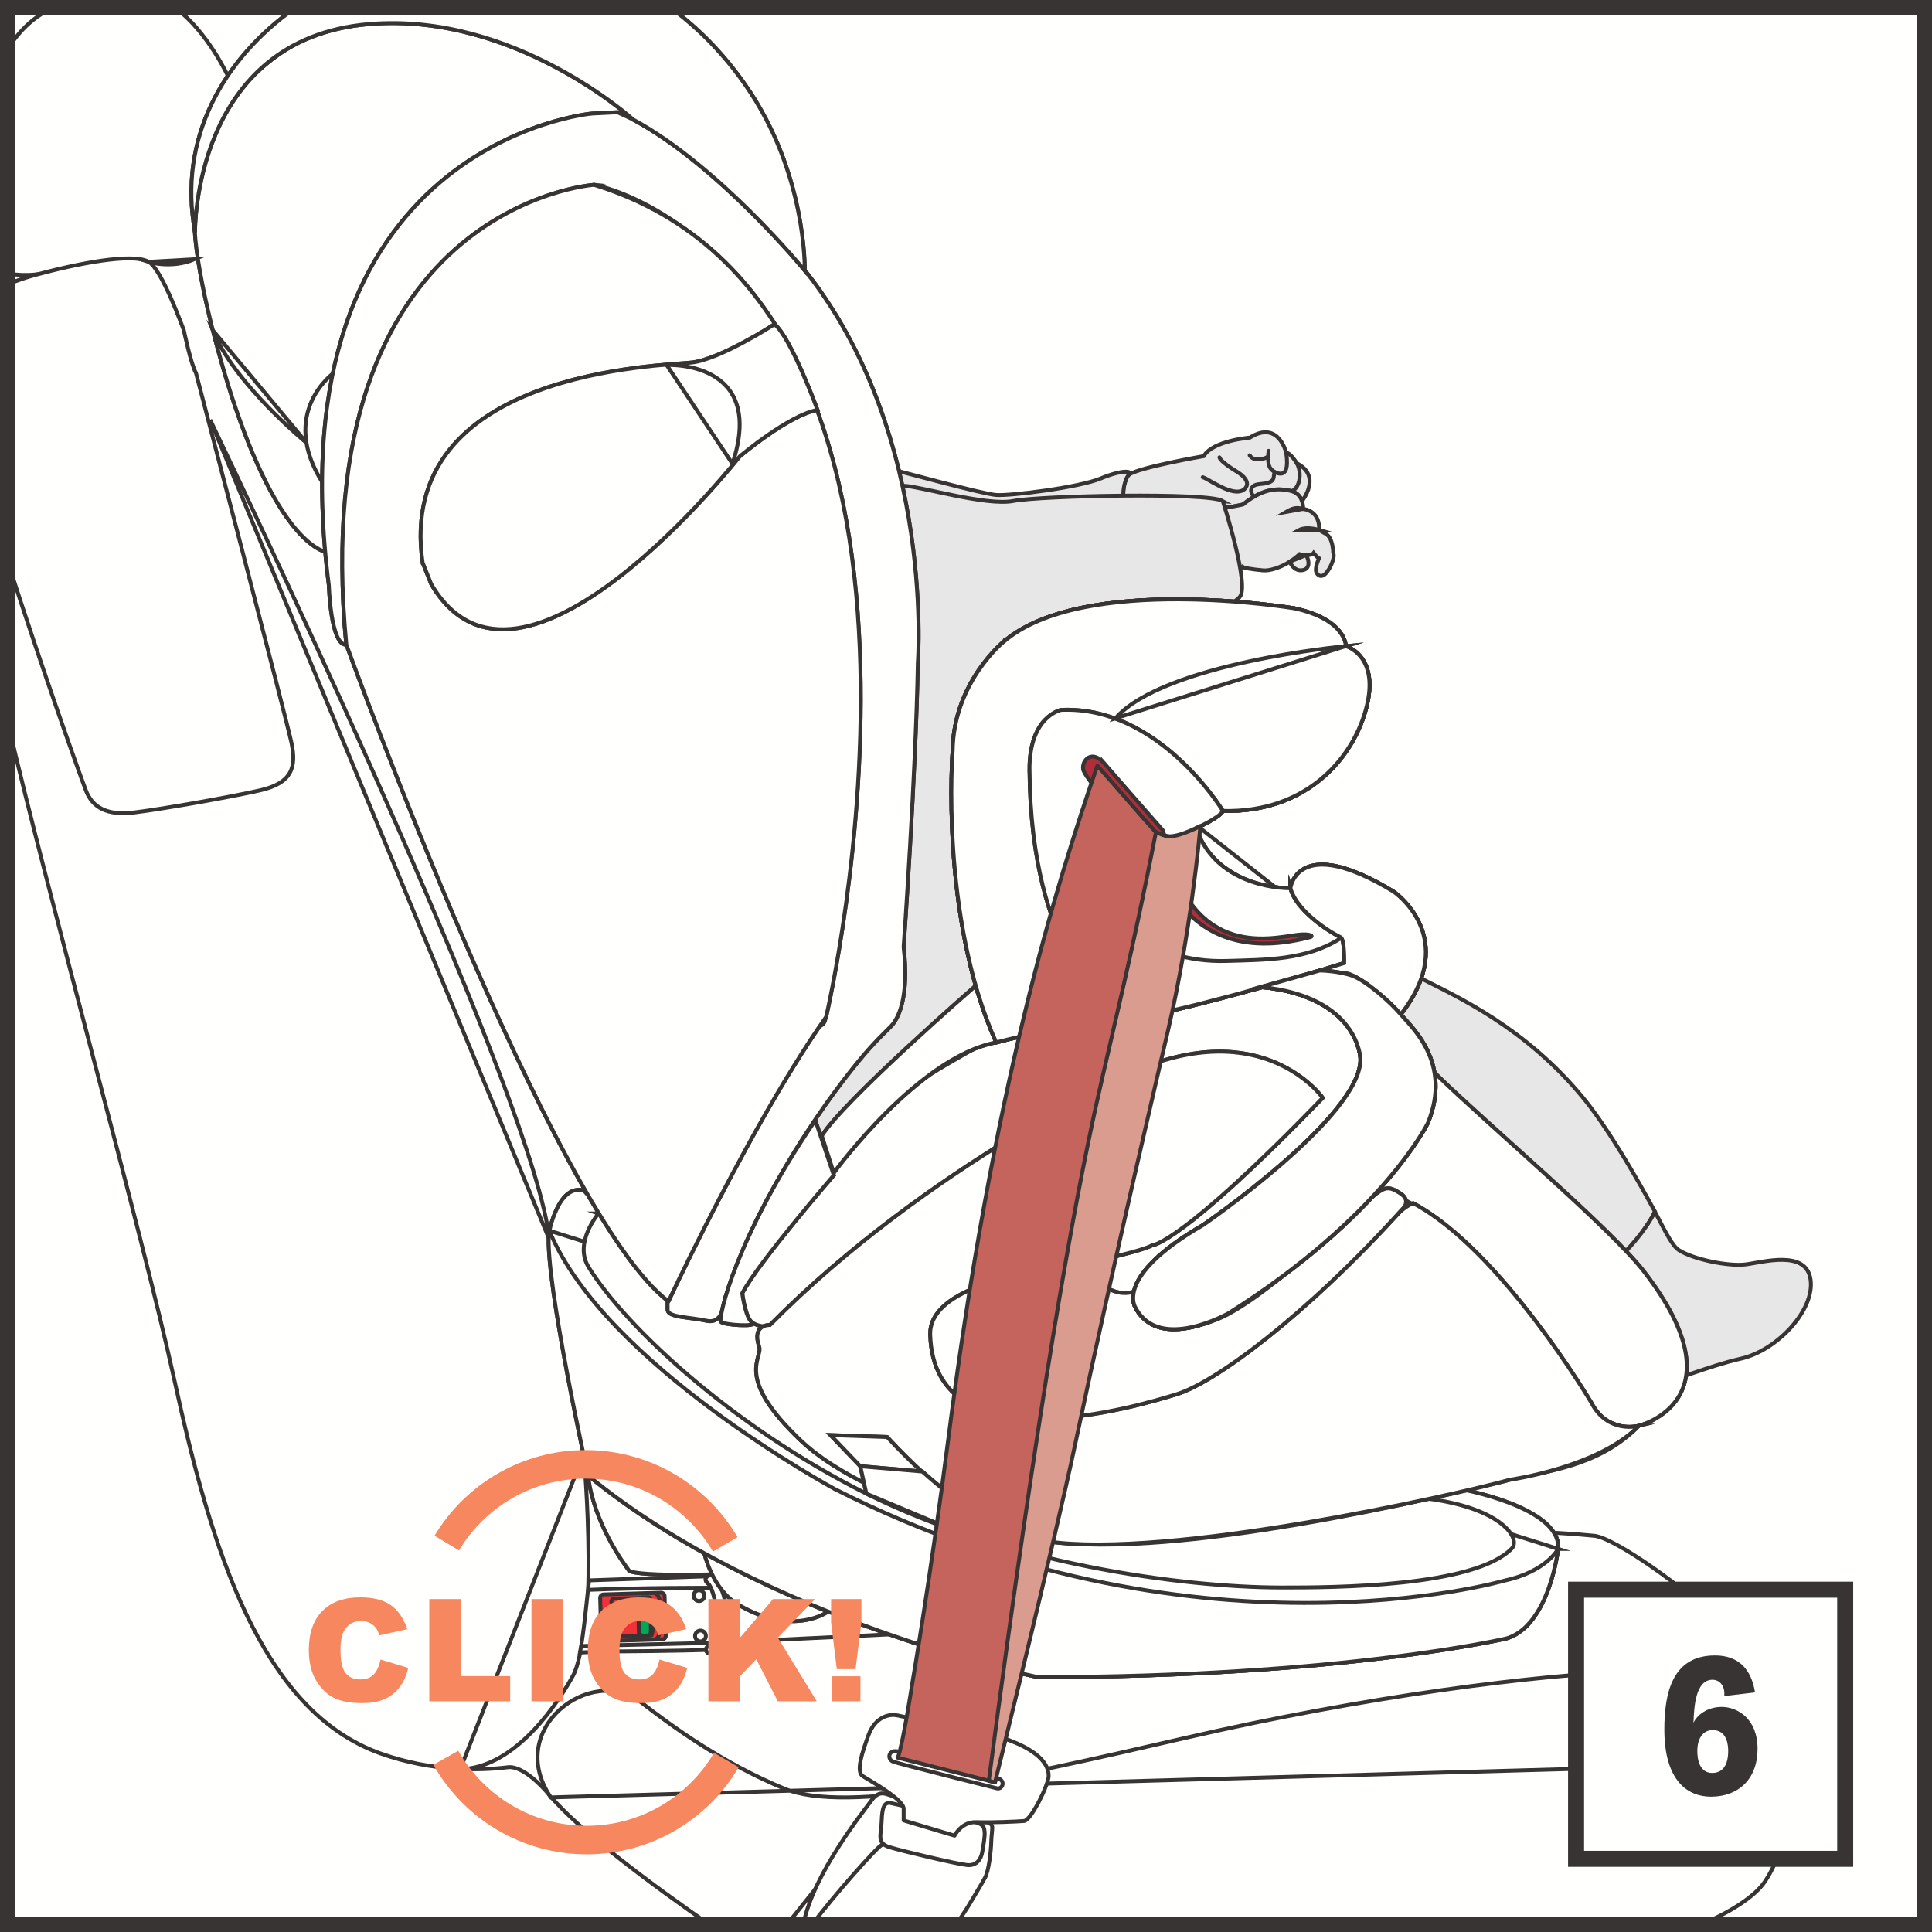 <?xml version="1.0" encoding="UTF-8"?>
<!DOCTYPE svg PUBLIC "-//W3C//DTD SVG 1.1//EN" "http://www.w3.org/Graphics/SVG/1.1/DTD/svg11.dtd">
<!-- Creator: CorelDRAW 2017 -->
<svg xmlns="http://www.w3.org/2000/svg" xml:space="preserve" width="28.798mm" height="28.798mm" version="1.1" style="shape-rendering:geometricPrecision; text-rendering:geometricPrecision; image-rendering:optimizeQuality; fill-rule:evenodd; clip-rule:evenodd"
viewBox="0 0 714.18 714.18"
 xmlns:xlink="http://www.w3.org/1999/xlink">
 <rect x="0" y="0" width="714.18" height="714.18" fill="#333333" stroke="none"/>
 <defs>
  <style type="text/css">
   <![CDATA[
    .str7 {stroke:#383434;stroke-width:5.92;stroke-miterlimit:4}
    .str8 {stroke:#F7875E;stroke-width:10.55;stroke-miterlimit:4}
    .str6 {stroke:#383434;stroke-width:5.69;stroke-miterlimit:4}
    .str2 {stroke:#383434;stroke-width:1.44;stroke-miterlimit:10}
    .str5 {stroke:#383434;stroke-width:0.72;stroke-linecap:round;stroke-miterlimit:10}
    .str0 {stroke:#383434;stroke-width:1.44;stroke-linecap:round;stroke-miterlimit:10}
    .str1 {stroke:#383434;stroke-width:1.44;stroke-linecap:round;stroke-linejoin:round;stroke-miterlimit:10}
    .str3 {stroke:#383434;stroke-width:1.44;stroke-linecap:round;stroke-linejoin:round;stroke-miterlimit:4}
    .str4 {stroke:#383434;stroke-width:0.72;stroke-linecap:round;stroke-miterlimit:10;stroke-dasharray:3.457 3.457}
    .fil1 {fill:none;fill-rule:nonzero}
    .fil0 {fill:#FFFFFE;fill-rule:nonzero}
    .fil4 {fill:#E8E7E8;fill-rule:nonzero}
    .fil8 {fill:#383434;fill-rule:nonzero}
    .fil9 {fill:#F7875E;fill-rule:nonzero}
    .fil2 {fill:#F03137;fill-rule:nonzero}
    .fil7 {fill:#DB9C90;fill-rule:nonzero}
    .fil6 {fill:#C5645C;fill-rule:nonzero}
    .fil5 {fill:#B22D3B;fill-rule:nonzero}
    .fil3 {fill:#00A858;fill-rule:nonzero}
   ]]>
  </style>
 </defs>
 <g id="Слой_x0020_1">
  <polygon class="fil0" points="2.84,711.33 711.33,711.33 711.33,2.84 2.84,2.84 "/>
  <path class="fil0" d="M262.04 711.32c-19.28,-13.39 -47.99,-34.39 -59.24,-48.11 -1.91,-2.34 -9.47,-10.61 -15.04,-9.93 -10.12,1.24 -27.79,1.77 -47.06,-5.08 -44.34,-15.77 -62.54,-75.28 -76.24,-138.04 -11.88,-54.44 -47.32,-181.35 -61.62,-243.38l0 -161.56c3.4,-1.41 6.97,-2.64 10.52,-3.6 3.6,-0.97 -3.02,0.97 -10.52,-0.59l0 -82.88c4.82,-7.74 10.52,-12.41 16.78,-15.32l45.11 0c12.09,8.9 19.61,25.44 19.61,25.44 -10.9,16.34 -16.01,35.92 -12.02,57.36 1.17,17.68 8.92,46.79 14.8,64.26 15.56,46.22 29.79,53.1 33.58,54.12 0.35,3.82 0.69,8.43 1.21,12.43 0,0 0.67,22.34 6.47,21.84 0,0 47.49,130.71 88.36,201.82l-0.45 0.08c-9.54,-3.1 -13.03,15.62 -13.03,15.62 -1.5,17.64 14.49,89.59 14.49,89.59 2.08,17.64 13.27,32.64 15.1,35.11 1.21,1.63 221.64,-4.4 233.54,-4.85l-169.64 135.65 -34.68 0z"/>
  <path class="fil1 str0" d="M262.04 711.32c-19.28,-13.39 -47.99,-34.39 -59.24,-48.11 -1.91,-2.34 -9.47,-10.61 -15.04,-9.93 -10.12,1.24 -27.79,1.77 -47.06,-5.08 -44.34,-15.77 -62.54,-75.28 -76.24,-138.04 -11.88,-54.44 -47.32,-181.35 -61.62,-243.38m0 -161.56c3.4,-1.41 6.97,-2.64 10.52,-3.6 3.6,-0.97 -3.02,0.97 -10.52,-0.59m0 -82.88c4.82,-7.74 10.52,-12.41 16.78,-15.32m45.11 0c12.09,8.9 19.61,25.44 19.61,25.44 -10.9,16.34 -16.01,35.92 -12.02,57.36 1.17,17.68 8.92,46.79 14.8,64.26 15.56,46.22 29.79,53.1 33.58,54.12 0.35,3.82 0.69,8.43 1.21,12.43 0,0 0.67,22.34 6.47,21.84 0,0 47.49,130.71 88.36,201.82l-0.45 0.08c-9.54,-3.1 -13.03,15.62 -13.03,15.62 -1.5,17.64 14.49,89.59 14.49,89.59 2.08,17.64 13.27,32.64 15.1,35.11 1.21,1.63 221.64,-4.4 233.54,-4.85l-169.64 135.65"/>
  <path class="fil0" d="M31.74 292.17c-3.17,-8.32 -16.61,-46.31 -28.89,-84.56l0 -102.52c3.3,-1.35 6.76,-2.53 10.19,-3.46 15.68,-4.24 35.92,-8.23 41.93,-4.84 4.83,2.72 12.47,24.04 12.97,25.25 0,0 2.66,12.71 4.5,15.84 0,0 33.51,128.07 35.32,136.8 1.81,8.73 0.4,14.78 -11.72,17.5 -12.11,2.72 -36.54,6.96 -46.5,8.17 -9.95,1.21 -15.38,-1.82 -17.8,-8.17z"/>
  <path class="fil1 str0" d="M31.74 292.17c-3.17,-8.32 -16.61,-46.31 -28.89,-84.56m0 -102.52c3.3,-1.35 6.76,-2.53 10.19,-3.46 15.68,-4.24 35.92,-8.23 41.93,-4.84 4.83,2.72 12.47,24.04 12.97,25.25 0,0 2.66,12.71 4.5,15.84 0,0 33.51,128.07 35.32,136.8 1.81,8.73 0.4,14.78 -11.72,17.5 -12.11,2.72 -36.54,6.96 -46.5,8.17 -9.95,1.21 -15.38,-1.82 -17.8,-8.17"/>
  <path class="fil0" d="M366.99 616.25l0.08 -0.31c10.35,2.74 16.58,4.02 16.58,4.02 112.4,0.01 173.4,-14.34 173.4,-14.34 15.72,-4.87 18.93,-33.06 18.93,-33.06 0.17,-2.16 -0.41,-4.15 -1.55,-5.98 0,0 7.4,0.4 14.94,1.14 7.54,0.75 34.66,19.91 45.62,31.55 23.24,24.68 35.29,68.62 17.61,96 -3.75,5.81 -13.19,11.67 -23.53,16.05l-338.07 0 76 -95.07z"/>
  <path class="fil1 str0" d="M366.99 616.25l0.08 -0.31c10.35,2.74 16.58,4.02 16.58,4.02 112.4,0.01 173.4,-14.34 173.4,-14.34 15.72,-4.87 18.93,-33.06 18.93,-33.06 0.17,-2.16 -0.41,-4.15 -1.55,-5.98 0,0 7.4,0.4 14.94,1.14 7.54,0.75 34.66,19.91 45.62,31.55 23.24,24.68 35.29,68.62 17.61,96 -3.75,5.81 -13.19,11.67 -23.53,16.05m-338.07 0l76 -95.07"/>
  <path class="fil0 str0" d="M77.68 155.18c22.57,47.15 120.37,253.35 125.39,303.02l-125.39 -303.02z"/>
  <path class="fil0 str0" d="M215.76 537.45c1.24,14.33 2.18,33.02 1.63,52 0,0 -1.79,23.05 -5.51,29.86 -4.85,8.89 -20.87,34.29 -41.74,34.68l45.61 -116.54z"/>
  <path class="fil0 str0" d="M660.39 651.71c-8.71,-16.95 -18.26,-35.04 -55.02,-33.92 -36.77,1.12 -100.52,9.28 -167.18,24.65 -66.66,15.37 -125.22,28.29 -148.35,18.71 -23.13,-9.58 -41.81,-23.29 -52.87,-31.89 -18.26,-14.19 -50.65,9.66 -33.34,35.17l456.77 -12.73z"/>
  <path class="fil0" d="M416.47 599.93l-153.1 7.39c0,0 5.85,-13.11 1.18,-22.36l90.04 -3.79c0,0 48.11,17.3 61.89,18.76z"/>
  <path class="fil1 str1" d="M416.47 599.93l-153.1 7.39c0,0 5.85,-13.11 1.18,-22.36l90.04 -3.79c0,0 48.11,17.3 61.89,18.76z"/>
  <path class="fil0" d="M223.38 610.5c28.11,-0.19 37.85,-0.6 37.85,-0.6 0,0 6.21,-5.9 4.86,-12.72 -1.34,-6.82 0.13,-10.75 -4.08,-14.51l-44.26 1.53c-0.97,8.38 -1.89,19.02 -3.35,26.66l8.98 -0.36z"/>
  <path class="fil1 str2" d="M223.38 610.5c28.11,-0.19 37.85,-0.6 37.85,-0.6 0,0 6.21,-5.9 4.86,-12.72 -1.34,-6.82 0.13,-10.75 -4.08,-14.51l-44.26 1.53c-0.97,8.38 -1.89,19.02 -3.35,26.66l8.98 -0.36z"/>
  <path class="fil1 str1" d="M262.77 586.94c0,0 -24.78,-0.09 -45.02,0.75"/>
  <line class="fil1 str1" x1="262.31" y1="607.32" x2="215.12" y2= "608.46" />
  <path class="fil0 str2" d="M264.01 582.85c9.62,12.9 0.31,27.51 0.31,27.51 0,0 -2.49,2.17 -3.39,-0.44 -0.42,-1.22 5.25,-4.08 4.2,-13.59 0,0 -1.2,-9.2 -3.48,-11.06 -2.28,-1.85 0.84,-3.96 2.36,-2.42z"/>
  <path class="fil1 str1" d="M256.42 589.9c0.03,1.1 0.95,1.97 2.05,1.94 1.1,-0.04 1.97,-0.96 1.93,-2.06 -0.03,-1.11 -0.95,-1.97 -2.05,-1.94 -1.1,0.04 -1.96,0.95 -1.93,2.06z"/>
  <path class="fil1 str1" d="M256.94 604.81c0.03,1.11 0.95,1.97 2.06,1.94 1.1,-0.03 1.96,-0.95 1.93,-2.06 -0.03,-1.11 -0.95,-1.97 -2.05,-1.94 -1.1,0.03 -1.97,0.95 -1.94,2.06z"/>
  <path class="fil2" d="M222.29 605.39c0.02,0.71 0.62,1.27 1.33,1.25l21.24 -0.64c0.72,-0.02 1.27,-0.62 1.25,-1.33l-0.44 -14.66c-0.02,-0.71 -0.62,-1.27 -1.33,-1.25l-21.24 0.64c-0.71,0.02 -1.27,0.62 -1.25,1.33l0.44 14.66z"/>
  <path class="fil1 str1" d="M222.29 605.39c0.02,0.71 0.62,1.27 1.33,1.25l21.24 -0.64c0.72,-0.02 1.27,-0.62 1.25,-1.33l-0.44 -14.66c-0.02,-0.71 -0.62,-1.27 -1.33,-1.25l-21.24 0.64c-0.71,0.02 -1.27,0.62 -1.25,1.33l0.44 14.66z"/>
  <path class="fil1 str1" d="M240.87 604.5l-13.4 0.36c-0.58,0.01 -1.06,-0.44 -1.08,-1.01l-0.35 -11.83c-0.02,-0.58 0.44,-1.06 1.01,-1.08l13.22 -0.37c0,0 2.63,6.84 0.6,13.93z"/>
  <path class="fil1 str1" d="M242.27 589.02c0,0 1.7,0.57 1.82,4.33 0.11,3.77 0.96,11.67 -1.92,12.68"/>
  <path class="fil0 str1" d="M264.01 582.85c9.62,12.9 0.31,27.51 0.31,27.51 0,0 -2.49,2.17 -3.39,-0.44 -0.42,-1.22 5.25,-4.08 4.2,-13.59 0,0 -1.2,-9.2 -3.48,-11.06 -2.28,-1.85 0.84,-3.96 2.36,-2.42z"/>
  <path class="fil3" d="M235.98 591.89c0,0 -0.02,-1.37 1.2,-1.39l2.23 -0.03c0,0 0.81,-0.21 1.03,0.96l0.17 11.59c0,0 0.02,1.37 -0.99,1.58l-2.03 0.03c0,0 -1.62,-0.37 -1.44,-1.35l-0.17 -11.39z"/>
  <path class="fil1 str3" d="M235.98 591.89c0,0 -0.02,-1.37 1.2,-1.39l2.23 -0.03c0,0 0.81,-0.21 1.03,0.96l0.17 11.59c0,0 0.02,1.37 -0.99,1.58l-2.03 0.03c0,0 -1.62,-0.37 -1.44,-1.35l-0.17 -11.39z"/>
  <path class="fil4" d="M417.41 175.4c-1.63,1.1 -2.95,6.85 -1.66,9.9l-0.29 0c15.64,-0.04 29.83,0.5 32.37,1.98l0.25 0.52c4.39,0.43 11.41,-1.31 11.41,-1.31 6.95,-5.62 12.23,-6.28 17.6,-5.04 2.53,0.59 3.68,2.25 4.2,3.78 0,0 7.48,-9.19 -1.88,-13.95 0,0 -2.39,-3.92 -3.96,-3.92 0,0 -2.83,-12.25 -13.43,-5.58 0,0 -13.65,1.08 -17.06,6.84 0,0 -23.46,4.04 -27.54,6.79z"/>
  <path class="fil1 str0" d="M417.41 175.4c-1.63,1.1 -2.95,6.85 -1.66,9.9l-0.29 0c15.64,-0.04 29.83,0.5 32.37,1.98l0.25 0.52c4.39,0.43 11.41,-1.31 11.41,-1.31 6.95,-5.62 12.23,-6.28 17.6,-5.04 2.53,0.59 3.68,2.25 4.2,3.78 0,0 7.48,-9.19 -1.88,-13.95 0,0 -2.39,-3.92 -3.96,-3.92 0,0 -2.83,-12.25 -13.43,-5.58 0,0 -13.65,1.08 -17.06,6.84 0,0 -23.46,4.04 -27.54,6.79z"/>
  <path class="fil4" d="M415.74 185.29c-1.29,-3.04 0.19,-8.6 1.66,-9.9 1.48,-1.3 -2.58,-1.85 -10.52,1.48 -7.94,3.33 -33.42,6.48 -38.59,6.11 -5.17,-0.37 -34.62,-8.55 -40.76,-10.01 -6.14,-1.47 -7.25,12.32 -7.25,12.32 0,0 97.31,11.4 99.71,8.62 2.4,-2.78 -4.25,-8.62 -4.25,-8.62z"/>
  <path class="fil1 str0" d="M415.74 185.29c-1.29,-3.04 0.19,-8.6 1.66,-9.9 1.48,-1.3 -2.58,-1.85 -10.52,1.48 -7.94,3.33 -33.42,6.48 -38.59,6.11 -5.17,-0.37 -34.62,-8.55 -40.76,-10.01 -6.14,-1.47 -7.25,12.32 -7.25,12.32 0,0 97.31,11.4 99.71,8.62 2.4,-2.78 -4.25,-8.62 -4.25,-8.62z"/>
  <path class="fil4 str0" d="M448.07 187.79c4.39,0.43 11.41,-1.31 11.41,-1.31 6.95,-5.62 12.23,-6.29 17.6,-5.04 5.05,1.17 4.62,6.68 4.62,6.68 6.81,1.03 5.88,7.76 5.88,7.76l2.61 1.51c2.61,1.51 2.64,6.89 2.64,6.89 0.82,2.06 -1.31,6.06 -2.58,7.51 -1.83,2.08 -3.26,0.83 -3.69,-0.34 -0.6,-1.59 1.01,-5.07 1.01,-5.07 -0.81,-0.44 -1.98,-1.96 -1.98,-1.96 -0.5,0.68 -1.66,0.81 -2.76,0.76 1.31,2.32 1.27,4.94 -0.97,5.51 -2.88,0.73 -4.39,-1.67 -4.79,-2.43l-0.21 -0.68c-3.37,2.17 -7.43,3.5 -9.96,3.26 -4.32,-0.4 -7.25,-0.91 -7.58,-1.33l-1.74 1.7 -9.49 -23.43z"/>
  <path class="fil4" d="M452.01 185.18c-5.58,-3.26 -67.49,-1.95 -77.39,0 -9.9,1.95 -34.13,-5.32 -40.25,-5.58 -6.12,-0.26 -14.63,24.6 -14.63,24.6 -6.87,5.81 -34.09,223.32 -20.04,226.95 14.06,3.63 113.25,-17.32 144.82,-15.08 45.52,3.22 76.94,18.83 101.29,32.5 15.67,8.8 28.41,20.65 37.22,29.34 3.3,-1.8 21.76,-15.92 28.73,-30 0,0 -14.53,-27.53 -26.57,-42.14 -21.5,-26.09 -46.77,-37.44 -59.84,-44.07 0,0 -119.24,-15.12 -138.35,-28.56 -19.12,-13.45 -18.89,-90.59 -16.01,-95.9 0,0 1.93,3.64 43.82,-4.02 31.88,-5.84 39.44,-8.43 43.42,-12.49 3.97,-4.06 -6.23,-35.55 -6.23,-35.55z"/>
  <path class="fil1 str0" d="M452.01 185.18c-5.58,-3.26 -67.49,-1.95 -77.39,0 -9.9,1.95 -34.13,-5.32 -40.25,-5.58 -6.12,-0.26 -14.63,24.6 -14.63,24.6 -6.87,5.81 -34.09,223.32 -20.04,226.95 14.06,3.63 113.25,-17.32 144.82,-15.08 45.52,3.22 76.94,18.83 101.29,32.5 15.67,8.8 28.41,20.65 37.22,29.34 3.3,-1.8 21.76,-15.92 28.73,-30 0,0 -14.53,-27.53 -26.57,-42.14 -21.5,-26.09 -46.77,-37.44 -59.84,-44.07 0,0 -119.24,-15.12 -138.35,-28.56 -19.12,-13.45 -18.89,-90.59 -16.01,-95.9 0,0 1.93,3.64 43.82,-4.02 31.88,-5.84 39.44,-8.43 43.42,-12.49 3.97,-4.06 -6.23,-35.55 -6.23,-35.55z"/>
  <path class="fil4" d="M583.03 477.91c4.88,4.82 8.55,8.66 10.84,10.48 6.41,5.09 15.46,21.38 20.74,21.76 5.28,0.38 15.84,-4.92 29.04,-7.94 13.2,-3.03 27.16,-17.78 25.65,-29.12 -1.51,-11.34 -17.73,-6.43 -24.14,-5.67 -6.41,0.75 -19.23,-1.89 -24.52,-5.29 -2.32,-1.5 -4.45,-5.69 -8.89,-14.21 -6.97,14.08 -25.43,28.2 -28.73,30z"/>
  <path class="fil1 str0" d="M583.03 477.91c4.88,4.82 8.55,8.66 10.84,10.48 6.41,5.09 15.46,21.38 20.74,21.76 5.28,0.38 15.84,-4.92 29.04,-7.94 13.2,-3.03 27.16,-17.78 25.65,-29.12 -1.51,-11.34 -17.73,-6.43 -24.14,-5.67 -6.41,0.75 -19.23,-1.89 -24.52,-5.29 -2.32,-1.5 -4.45,-5.69 -8.89,-14.21 -6.97,14.08 -25.43,28.2 -28.73,30z"/>
  <path class="fil0 str0" d="M487.57 195.89c-2.78,-0.79 -5.65,-0.95 -7.61,0.14l7.61 -0.14z"/>
  <path class="fil0 str0" d="M481.7 188.12c-2.69,-0.7 -3.93,-0.23 -6.26,1.12l6.26 -1.12z"/>
  <path class="fil4 str0" d="M476.84 207.59c1.37,-0.88 2.61,-1.84 3.57,-2.74 0,0 1.16,0.29 2.4,0.34l-5.97 2.4z"/>
  <path class="fil1 str0" d="M475.44 167.35c0.4,2.7 0.94,7.74 -2.11,7.74 -1.42,0 -3.35,-1.08 -4.01,-2.49 -0.77,-1.63 -0.56,-4.39 -0.37,-5.94"/>
  <path class="fil1 str0" d="M468.77 168.75c-0.96,0.85 -5.3,2.15 -6.82,-0.45"/>
  <path class="fil1 str0" d="M479.4 171.27c1.83,3.19 1.3,9.09 -1.94,10.28"/>
  <path class="fil1 str0" d="M471.22 174.47c-0.68,1.88 0.26,3.25 -2.81,4.08 -1.81,0.49 -4.1,0.2 -5.23,1.23 -1.24,1.13 -0.71,2.78 0.41,3.82"/>
  <path class="fil1 str0" d="M450.79 169.07c0.32,1.39 4.46,4.11 6.59,5.4 2.13,1.29 4.71,3.63 3.1,5.83 -1.61,2.2 -5.1,1.68 -9.36,-0.45 -4.26,-2.14 -4.97,-2.92 -6.52,-3.44"/>
  <path class="fil0 str2" d="M274.04 580.79c-0.21,1.52 -39.71,2.2 -41.55,-0.27 -1.84,-2.47 -13.02,-17.47 -15.11,-35.11 -2.08,-17.64 59.47,14.64 56.65,35.38z"/>
  <path class="fil0" d="M274.04 580.79c-0.21,1.52 -39.71,2.2 -41.55,-0.27 -1.84,-2.47 -13.02,-17.47 -15.11,-35.11 -2.08,-17.64 59.47,14.64 56.65,35.38z"/>
  <path class="fil1 str0" d="M274.04 580.79c-0.21,1.52 -39.71,2.2 -41.55,-0.27 -1.84,-2.47 -13.02,-17.47 -15.11,-35.11 -2.08,-17.64 59.47,14.64 56.65,35.38z"/>
  <path class="fil0 str2" d="M306.22 595.62c0,0 -12.72,9.74 -33.5,-2.57 -9.47,-5.61 -12.44,-19.14 -12.44,-19.14 0,0 40.34,20.72 45.94,21.71z"/>
  <path class="fil0 str0" d="M306.22 595.62c0,0 -12.72,9.74 -33.5,-2.57 -9.47,-5.61 -12.44,-19.14 -12.44,-19.14 0,0 40.34,20.72 45.94,21.71z"/>
  <path class="fil0 str2" d="M539.19 550.31c0,0 38,6.64 36.78,22.25 0,0 -3.21,28.19 -18.93,33.06 0,0 -61,14.35 -173.4,14.34 0,0 -100.86,-20.67 -166.26,-74.54 0,0 -15.98,-71.95 -14.49,-89.59 0,0 3.49,-18.72 13.04,-15.62 0,0 53.84,62.35 129.52,76.32 115.45,21.32 193.73,33.79 193.73,33.79z"/>
  <path class="fil0" d="M539.19 550.31c0,0 38,6.64 36.78,22.25 0,0 -3.21,28.19 -18.93,33.06 0,0 -61,14.35 -173.4,14.34 0,0 -100.86,-20.67 -166.26,-74.54 0,0 -15.98,-71.95 -14.49,-89.59 0,0 3.49,-18.72 13.04,-15.62 0,0 53.84,62.35 129.52,76.32 115.45,21.32 193.73,33.79 193.73,33.79z"/>
  <path class="fil1 str0" d="M539.19 550.31c0,0 38,6.64 36.78,22.25 0,0 -3.21,28.19 -18.93,33.06 0,0 -61,14.35 -173.4,14.34 0,0 -100.86,-20.67 -166.26,-74.54 0,0 -15.98,-71.95 -14.49,-89.59 0,0 3.49,-18.72 13.04,-15.62 0,0 53.84,62.35 129.52,76.32 115.45,21.32 193.73,33.79 193.73,33.79z"/>
  <path class="fil0 str0" d="M575.97 572.56c0,0 -4.27,8.44 -20.19,11.82 0,0 -114.73,33.06 -247.14,-33.91 0,0 -85.47,-46.16 -105.57,-95.55l372.91 117.64z"/>
  <path class="fil0 str0" d="M221.25 448.57c0,0 -9.27,10.75 -3.69,19.8 13.24,21.5 52.41,58.57 102.7,83.77 51.19,25.64 116.13,34.66 153.42,34.7 19.76,0.02 71.34,-0.23 85.14,-14.41 3.51,-3.6 -3.59,-14.77 -30.54,-18.37l-307.04 -105.49z"/>
  <path class="fil0" d="M121.34 204.2c0,0 -16.38,-0.29 -34.55,-54.3 -6.35,-18.86 -14.88,-51.32 -14.94,-68.27 -0.06,-16.96 3.42,-34.25 18.96,-50.77 15.53,-16.53 41.31,-32.7 95.63,-16.7 0,0 16.77,1.12 47.65,30.06 0,0 -9.41,-1.31 -24.88,2.27 -15.47,3.59 -58.04,31.2 -69.05,49.82 -11.02,18.63 -13.98,38.8 -16.93,58.97 -2.96,20.17 -1.88,48.92 -1.88,48.92z"/>
  <path class="fil1 str2" d="M121.34 204.2c0,0 -16.38,-0.29 -34.55,-54.3 -6.35,-18.86 -14.88,-51.32 -14.94,-68.27 -0.06,-16.96 3.42,-34.25 18.96,-50.77 15.53,-16.53 41.31,-32.7 95.63,-16.7 0,0 16.77,1.12 47.65,30.06 0,0 -9.41,-1.31 -24.88,2.27 -15.47,3.59 -58.04,31.2 -69.05,49.82 -11.02,18.63 -13.98,38.8 -16.93,58.97 -2.96,20.17 -1.88,48.92 -1.88,48.92"/>
  <path class="fil0" d="M121.34 204.2c0,0 -16.38,-0.29 -34.55,-54.3 -6.35,-18.86 -14.88,-51.32 -14.94,-68.27 -0.06,-16.96 3.42,-34.25 18.96,-50.77 15.53,-16.53 41.31,-32.7 95.63,-16.7 0,0 16.77,1.12 47.65,30.06 0,0 -9.41,-1.31 -24.88,2.27 -15.47,3.59 -58.04,31.2 -69.05,49.82 -11.02,18.63 -13.98,38.8 -16.93,58.97 -2.96,20.17 -1.88,48.92 -1.88,48.92z"/>
  <path class="fil1 str0" d="M121.34 204.2c0,0 -16.38,-0.29 -34.55,-54.3 -6.35,-18.86 -14.88,-51.32 -14.94,-68.27 -0.06,-16.96 3.42,-34.25 18.96,-50.77 15.53,-16.53 41.31,-32.7 95.63,-16.7 0,0 16.77,1.12 47.65,30.06 0,0 -9.41,-1.31 -24.88,2.27 -15.47,3.59 -58.04,31.2 -69.05,49.82 -11.02,18.63 -13.98,38.8 -16.93,58.97 -2.96,20.17 -1.88,48.92 -1.88,48.92"/>
  <path class="fil0 str0" d="M123.36 137.87c0,0 -20.7,14.68 -3.89,40.95l3.89 -40.95z"/>
  <path class="fil0 str0" d="M113.46 163.83c0,0 -26.91,-21.96 -34.85,-41.8l34.85 41.8z"/>
  <path class="fil0 str2" d="M219.61 68.31c-111.07,25.69 -91.57,169.98 -91.57,169.98 -5.8,0.5 -6.47,-21.84 -6.47,-21.84 -21.05,-164.01 97.29,-174.49 97.29,-174.49l9.32 -0.48c4.59,2.13 26.28,10.17 63.26,51.26 54.83,60.91 47.85,152.19 47.85,152.19 -0.71,41.18 -5.26,105.16 -5.26,105.16 2.17,18.73 -2.14,25.67 -3.38,27.65 -1.23,1.98 -3.45,3.35 -9.71,10.34 -6.26,6.99 -37.45,44.88 -52.86,91.68 0,0 -0.29,9.91 -6.79,8.49 -6.51,-1.43 -14.42,-1.2 -14.5,-4.07 -0.62,-25.34 11.51,-59.85 21.15,-108.28 1.76,-8.85 35.26,10.98 37.14,0.99 53.69,-284.42 -85.48,-308.58 -85.48,-308.58z"/>
  <path class="fil0" d="M219.61 68.31c-111.07,25.69 -91.57,169.98 -91.57,169.98 -5.8,0.5 -6.47,-21.84 -6.47,-21.84 -21.05,-164.01 97.29,-174.49 97.29,-174.49l9.32 -0.48c4.59,2.13 26.28,10.17 63.26,51.26 54.83,60.91 47.85,152.19 47.85,152.19 -0.71,41.18 -5.26,105.16 -5.26,105.16 2.17,18.73 -2.14,25.67 -3.38,27.65 -1.23,1.98 -3.45,3.35 -9.71,10.34 -6.26,6.99 -37.45,44.88 -52.86,91.68 0,0 -0.29,9.91 -6.79,8.49 -6.51,-1.43 -14.42,-1.2 -14.5,-4.07 -0.62,-25.34 11.51,-59.85 21.15,-108.28 1.76,-8.85 35.26,10.98 37.14,0.99 53.69,-284.42 -85.48,-308.58 -85.48,-308.58z"/>
  <path class="fil1 str0" d="M219.61 68.31c-111.07,25.69 -91.57,169.98 -91.57,169.98 -5.8,0.5 -6.47,-21.84 -6.47,-21.84 -21.05,-164.01 97.29,-174.49 97.29,-174.49l9.32 -0.48c4.59,2.13 26.28,10.17 63.26,51.26 54.83,60.91 47.85,152.19 47.85,152.19 -0.71,41.18 -5.26,105.16 -5.26,105.16 2.17,18.73 -2.14,25.67 -3.38,27.65 -1.23,1.98 -3.45,3.35 -9.71,10.34 -6.26,6.99 -37.45,44.88 -52.86,91.68 0,0 -0.29,9.91 -6.79,8.49 -6.51,-1.43 -14.42,-1.2 -14.5,-4.07 -0.62,-25.34 11.51,-59.85 21.15,-108.28 1.76,-8.85 35.26,10.98 37.14,0.99 53.69,-284.42 -85.48,-308.58 -85.48,-308.58z"/>
  <path class="fil0 str2" d="M504.5 375.01c0,0 20.18,79.72 -80.96,105.74 0,0 -17.28,2.75 -26.15,-11.26 -8.87,-14.02 -2.58,-4.39 -2.58,-4.39 0,0 64.63,-33.85 79.12,-48.11 14.48,-14.27 12.1,-11.97 12.1,-11.97 0,0 -26.69,-14.59 -40.64,-12.39 -13.95,2.2 -41.7,11.96 -64.84,26.93 -23.14,14.98 -94.03,70.43 -94.03,70.43 0,0 -7.07,1.78 -10.1,-2.82 -3.03,-4.6 -4.28,-9.24 2.37,-17.48 6.65,-8.23 40.53,-57.32 65.69,-72.92 22.57,-13.99 130.98,-77.5 160.01,-21.76z"/>
  <path class="fil0" d="M504.5 375.01c0,0 20.18,79.72 -80.96,105.74 0,0 -17.28,2.75 -26.15,-11.26 -8.87,-14.02 -2.58,-4.39 -2.58,-4.39 0,0 64.63,-33.85 79.12,-48.11 14.48,-14.27 12.1,-11.97 12.1,-11.97 0,0 -26.69,-14.59 -40.64,-12.39 -13.95,2.2 -41.7,11.96 -64.84,26.93 -23.14,14.98 -94.03,70.43 -94.03,70.43 0,0 -7.07,1.78 -10.1,-2.82 -3.03,-4.6 -4.28,-9.24 2.37,-17.48 6.65,-8.23 41.49,-58.28 65.69,-72.92 22.72,-13.75 130.98,-77.5 160.01,-21.76z"/>
  <path class="fil1 str0" d="M504.5 375.01c0,0 20.18,79.72 -80.96,105.74 0,0 -17.28,2.75 -26.15,-11.26 -8.87,-14.02 -2.58,-4.39 -2.58,-4.39 0,0 64.63,-33.85 79.12,-48.11 14.48,-14.27 12.1,-11.97 12.1,-11.97 0,0 -26.69,-14.59 -40.64,-12.39 -13.95,2.2 -41.7,11.96 -64.84,26.93 -23.14,14.98 -94.03,70.43 -94.03,70.43 0,0 -7.07,1.78 -10.1,-2.82 -3.03,-4.6 -4.28,-9.24 2.37,-17.48 6.65,-8.23 41.49,-58.28 65.69,-72.92 22.72,-13.75 130.98,-77.5 160.01,-21.76z"/>
  <path class="fil0 str2" d="M605.83 527.04c0,0 38.4,-9.52 2.09,-56.74 -12.62,-16.42 -57.69,-54.28 -77.4,-73.54 0,0 -16.05,36.41 -20.17,40.1 -4.12,3.69 -1.69,2.95 -1.69,2.95 0,0 8.72,1.52 18.73,8.59 10,7.06 56.35,69.04 63.19,74.41 6.84,5.37 12.16,4.99 15.26,4.23z"/>
  <path class="fil0" d="M605.83 527.04c0,0 38.4,-9.52 2.09,-56.74 -12.62,-16.42 -57.69,-54.28 -77.4,-73.54 0,0 -16.05,36.41 -20.17,40.1 -4.12,3.69 -1.69,2.95 -1.69,2.95 0,0 8.72,1.52 18.73,8.59 10,7.06 56.35,69.04 63.19,74.41 6.84,5.37 12.16,4.99 15.26,4.23z"/>
  <path class="fil1 str0" d="M605.83 527.04c0,0 38.4,-9.52 2.09,-56.74 -12.62,-16.42 -57.69,-54.28 -77.4,-73.54 0,0 -16.05,36.41 -20.17,40.1 -4.12,3.69 -1.69,2.95 -1.69,2.95 0,0 8.72,1.52 18.73,8.59 10,7.06 56.35,69.04 63.19,74.41 6.84,5.37 12.16,4.99 15.26,4.23z"/>
  <path class="fil0" d="M72.09 85.7c-6.37,-34.27 10.23,-63.93 37.16,-82.87l138.61 0c10.15,7.45 19.55,16.92 27.73,28.66 22.67,32.52 21.89,68.51 21.89,68.51 0,0 -31.54,-38.59 -63.4,-55.79 0,0 -43.86,-39.88 -97.7,-35.31 -65.13,5.52 -64.29,76.8 -64.29,76.8z"/>
  <path class="fil1 str2" d="M72.09 85.7c-6.37,-34.27 10.23,-63.93 37.16,-82.87m138.61 0c10.15,7.45 19.55,16.92 27.73,28.66 22.67,32.52 21.89,68.51 21.89,68.51 0,0 -31.54,-38.59 -63.4,-55.79 0,0 -43.86,-39.88 -97.7,-35.31 -65.13,5.52 -64.29,76.8 -64.29,76.8"/>
  <path class="fil0" d="M72.09 85.7c-6.37,-34.27 10.23,-63.93 37.16,-82.87l138.61 0c10.15,7.45 19.55,16.92 27.73,28.66 22.67,32.52 21.89,68.51 21.89,68.51 0,0 -31.54,-38.59 -63.4,-55.79 0,0 -43.86,-39.88 -97.7,-35.31 -65.13,5.52 -64.29,76.8 -64.29,76.8z"/>
  <path class="fil1 str0" d="M72.09 85.7c-6.37,-34.27 10.23,-63.93 37.16,-82.87m138.61 0c10.15,7.45 19.55,16.92 27.73,28.66 22.67,32.52 21.89,68.51 21.89,68.51 0,0 -31.54,-38.59 -63.4,-55.79 0,0 -43.86,-39.88 -97.7,-35.31 -65.13,5.52 -64.29,76.8 -64.29,76.8"/>
  <path class="fil0 str2" d="M247.11 481.04c0,0 5.36,-11.55 13.62,-27.84 11.49,-22.68 28.59,-54.56 44.65,-77.29 0,0 61.7,-262.13 -85.78,-307.59 0,0 -106.98,7.42 -91.57,169.98 0,0 76.77,211.28 119.08,242.74z"/>
  <path class="fil0" d="M247.11 481.04c0,0 5.36,-11.55 13.62,-27.84 11.49,-22.68 28.59,-54.56 44.65,-77.29 0,0 61.7,-262.13 -85.78,-307.59 0,0 -106.98,7.42 -91.57,169.98 0,0 76.77,211.28 119.08,242.74z"/>
  <path class="fil1 str0" d="M247.11 481.04c0,0 5.36,-11.55 13.62,-27.84 11.49,-22.68 28.59,-54.56 44.65,-77.29 0,0 61.7,-262.13 -85.78,-307.59 0,0 -106.98,7.42 -91.57,169.98 0,0 76.77,211.28 119.08,242.74z"/>
  <path class="fil0" d="M156.22 207.96c-10.21,-71.32 88.98,-72.68 99.61,-73.96 10.63,-1.29 30.47,-14.14 30.47,-14.14 6.02,4.74 15.9,31.68 15.9,31.68 -10.71,1.9 -28.84,17.26 -28.84,17.26 0,0 -81.02,103.26 -113.97,47.09l-3.16 -7.93z"/>
  <path class="fil1 str2" d="M156.22 207.96c-10.21,-71.32 88.98,-72.68 99.61,-73.96 10.63,-1.29 30.47,-14.14 30.47,-14.14 6.02,4.74 15.9,31.68 15.9,31.68 -10.71,1.9 -28.84,17.26 -28.84,17.26 0,0 -81.02,103.26 -113.97,47.09l-3.16 -7.93z"/>
  <path class="fil0" d="M156.22 207.96c-10.21,-71.32 88.98,-72.68 99.61,-73.96 10.63,-1.29 30.47,-14.14 30.47,-14.14 6.02,4.74 15.9,31.68 15.9,31.68 -10.71,1.9 -28.84,17.26 -28.84,17.26 0,0 -81.02,103.26 -113.97,47.09l-3.16 -7.93z"/>
  <path class="fil1 str0" d="M156.22 207.96c-10.21,-71.32 88.98,-72.68 99.61,-73.96 10.63,-1.29 30.47,-14.14 30.47,-14.14 6.02,4.74 15.9,31.68 15.9,31.68 -10.71,1.9 -28.84,17.26 -28.84,17.26 0,0 -81.02,103.26 -113.97,47.09l-3.16 -7.93z"/>
  <path class="fil0 str0" d="M246.43 134.91c0,0 37.09,-1.9 24.32,36.52l-24.32 -36.52z"/>
  <path class="fil0 str2" d="M488.95 405.82c0,0 -21.85,-31.25 -71.04,-9.25 0,0 -74.51,33.89 -133.27,93.22 0,0 -6.91,-0.35 -3.99,8.04 1.46,4.19 -9.46,11.21 15.5,34.78 21.99,20.77 71.07,34.42 90.88,37.15 48.22,6.65 142.88,-15.75 171.11,-22.76 12.54,-3.11 32.8,-4.55 47.69,-19.95 0,0 -11.47,3.24 -17.62,-8.62 0,0 -33.51,-56.56 -65.84,-73.66 0,0 -3.31,0.99 -8.91,7.18 -5.6,6.19 -49.17,52.57 -83.56,63.2 0,0 -60.84,19.45 -84.09,-13.99 0,0 -10.15,-19.56 26.96,-28.7 0,0 45.38,-8.06 53.05,-12.08 0,0 10.46,-0.09 63.12,-54.55z"/>
  <path class="fil0" d="M488.95 405.82c0,0 -21.85,-31.25 -71.04,-9.25 0,0 -74.51,33.89 -133.27,93.22 0,0 -6.91,-0.35 -3.99,8.04 1.46,4.19 -9.46,11.21 15.5,34.78 21.99,20.77 71.1,34.2 90.88,37.15 44.62,6.65 150.36,-17.01 171.11,-22.76 0,0 32.8,-4.55 47.69,-19.95 0,0 -11.47,3.24 -17.62,-8.62 0,0 -33.51,-56.56 -65.84,-73.66 0,0 -3.31,0.99 -8.91,7.18 -5.6,6.19 -49.17,52.57 -83.56,63.2 0,0 -60.84,19.45 -84.09,-13.99 0,0 -10.15,-19.56 26.96,-28.7 0,0 45.38,-8.06 53.05,-12.08 0,0 10.46,-0.09 63.12,-54.55z"/>
  <path class="fil1 str0" d="M488.95 405.82c0,0 -21.85,-31.25 -71.04,-9.25 0,0 -74.51,33.89 -133.27,93.22 0,0 -6.91,-0.35 -3.99,8.04 1.46,4.19 -9.46,11.21 15.5,34.78 21.99,20.77 71.1,34.2 90.88,37.15 44.62,6.65 150.36,-17.01 171.11,-22.76 0,0 32.8,-4.55 47.69,-19.95 0,0 -11.47,3.24 -17.62,-8.62 0,0 -33.51,-56.56 -65.84,-73.66 0,0 -3.31,0.99 -8.91,7.18 -5.6,6.19 -49.17,52.57 -83.56,63.2 0,0 -60.84,19.45 -84.09,-13.99 0,0 -10.15,-19.56 26.96,-28.7 0,0 45.38,-8.06 53.05,-12.08 0,0 10.46,-0.09 63.12,-54.55z"/>
  <path class="fil0 str2" d="M343.86 493.4c-0.69,-22.07 57.03,-25.81 57.03,-25.81 9.32,14.23 18.54,9.71 18.54,9.71 1.8,22.18 29.03,10.96 29.03,10.96 17.63,-5.88 53.94,-41.78 58.72,-45.72 4.78,-3.93 6.11,-4.2 10.42,-1.43 4.31,2.77 0.84,5.78 0.84,5.78 -35.98,39.78 -69.37,64.17 -83.45,68.49 -14.08,4.33 -89.59,27.14 -91.13,-21.97z"/>
  <path class="fil0" d="M343.86 493.4c-0.69,-22.07 57.03,-25.81 57.03,-25.81 9.32,14.23 18.54,9.71 18.54,9.71 1.8,22.18 29.03,10.96 29.03,10.96 17.63,-5.88 53.94,-41.78 58.72,-45.72 4.78,-3.93 6.11,-4.2 10.42,-1.43 4.31,2.77 0.84,5.78 0.84,5.78 -35.98,39.78 -69.37,64.17 -83.45,68.49 -14.08,4.33 -89.59,27.14 -91.13,-21.97z"/>
  <path class="fil1 str0" d="M343.86 493.4c-0.69,-22.07 57.03,-25.81 57.03,-25.81 9.32,14.23 18.54,9.71 18.54,9.71 1.8,22.18 29.03,10.96 29.03,10.96 17.63,-5.88 53.94,-41.78 58.72,-45.72 4.78,-3.93 6.11,-4.2 10.42,-1.43 4.31,2.77 0.84,5.78 0.84,5.78 -35.98,39.78 -69.37,64.17 -83.45,68.49 -14.08,4.33 -89.59,27.14 -91.13,-21.97z"/>
  <path class="fil0 str2" d="M360.44 364.6c0,0 -48.37,42.06 -56.65,55.25l4.41 13.7c0,0 31.21,-42.89 60.05,-48.21 0.79,-0.15 -7.81,-20.74 -7.81,-20.74z"/>
  <path class="fil0" d="M360.44 364.6c0,0 -48.37,42.06 -56.65,55.25l4.41 13.7c0,0 31.21,-42.89 60.05,-48.21 0.79,-0.15 -7.81,-20.74 -7.81,-20.74z"/>
  <path class="fil1 str0" d="M360.44 364.6c0,0 -48.37,42.06 -56.65,55.25l4.41 13.7c0,0 31.21,-42.89 60.05,-48.21 0.79,-0.15 -7.81,-20.74 -7.81,-20.74z"/>
  <path class="fil0 str2" d="M301.39 414.12l6.84 20.32c0,0 -28.12,32.51 -33.86,43.63 0,0 1.17,9.11 3.66,10.82 2.5,1.71 -10.65,0.99 -11.58,-0.32 -0.93,-1.31 5.31,-30.95 34.94,-74.46z"/>
  <path class="fil0" d="M301.39 414.12l6.84 20.32c0,0 -28.12,32.51 -33.86,43.63 0,0 1.17,9.11 3.66,10.82 2.5,1.71 -10.65,0.99 -11.58,-0.32 -0.93,-1.31 5.31,-30.95 34.94,-74.46z"/>
  <path class="fil1 str0" d="M301.39 414.12l6.84 20.32c0,0 -28.12,32.51 -33.86,43.63 0,0 1.17,9.11 3.66,10.82 2.5,1.71 -10.65,0.99 -11.58,-0.32 -0.93,-1.31 5.31,-30.95 34.94,-74.46z"/>
  <path class="fil0 str2" d="M318.01 541.99l-11.02 -11.49 20.94 0.71c37.24,40.15 59.1,38.55 59.1,38.55l-69.01 -27.76z"/>
  <path class="fil0 str0" d="M318.01 541.99l-11.02 -11.49 20.94 0.71c37.24,40.15 59.1,38.55 59.1,38.55l-69.01 -27.76z"/>
  <path class="fil0 str2" d="M368.87 564.51l-15.97 1.29 -32.64 -13.66 -2.25 -10.15 22.91 1.96c0,0 20.32,18.02 27.95,20.57z"/>
  <path class="fil0" d="M368.87 564.51l-15.97 1.29 -32.64 -13.66 -2.25 -10.15 22.91 1.96c0,0 20.32,18.02 27.95,20.57z"/>
  <path class="fil1 str0" d="M368.87 564.51l-15.97 1.29 -32.64 -13.66 -2.25 -10.15 22.91 1.96c0,0 20.32,18.02 27.95,20.57z"/>
  <path class="fil0 str0" d="M409.55 267.78c20.22,6.94 42.51,31.99 42.51,31.99 31.58,0.74 48.74,-20.31 53.22,-38.96 4.48,-18.65 -7.8,-21.97 -7.8,-21.97 0,0 0.19,-9.81 -18.99,-13.97 0,0 -78.11,-13.01 -107.49,12.37 0,0 -18.45,14.93 -18.84,40.1 0,0 -4.85,61.25 16.09,108 0,0 24.38,-6.44 51.44,-9.97 1.81,-0.24 -8.44,-2.3 -12.46,-10.63 -6.29,-13.02 -26.79,-57.03 -25.06,-75.22 1.74,-18.19 -3.57,-32.35 27.38,-21.73z"/>
  <path class="fil0" d="M409.55 267.78c20.22,6.94 42.51,31.99 42.51,31.99 31.58,0.74 48.74,-20.31 53.22,-38.96 4.48,-18.65 -7.8,-21.97 -7.8,-21.97 0,0 0.19,-9.81 -18.99,-13.97 0,0 -78.11,-13.01 -107.49,12.37 0,0 -18.45,14.93 -18.84,40.1 0,0 -4.85,61.25 16.09,108 0,0 24.38,-6.44 51.44,-9.97 1.81,-0.24 -8.44,-2.3 -12.46,-10.63 -6.29,-13.02 -26.79,-57.03 -25.06,-75.22 1.74,-18.19 -3.57,-32.35 27.38,-21.73z"/>
  <path class="fil1 str0" d="M409.55 267.78c20.22,6.94 42.51,31.99 42.51,31.99 31.58,0.74 48.74,-20.31 53.22,-38.96 4.48,-18.65 -7.8,-21.97 -7.8,-21.97 0,0 0.19,-9.81 -18.99,-13.97 0,0 -78.11,-13.01 -107.49,12.37 0,0 -18.45,14.93 -18.84,40.1 0,0 -4.85,61.25 16.09,108 0,0 24.38,-6.44 51.44,-9.97 1.81,-0.24 -8.44,-2.3 -12.46,-10.63 -6.29,-13.02 -26.79,-57.03 -25.06,-75.22 1.74,-18.19 -3.57,-32.35 27.38,-21.73z"/>
  <path class="fil0 str0" d="M380.56 284.66c-0.14,-19.99 11.72,-22.24 11.72,-22.24 36.29,-1.58 59.78,37.35 59.78,37.35 -1.06,2.42 -9.92,6.41 -9.92,6.41 8.02,22.95 34.88,22.15 34.88,22.15 2.41,9.73 16.49,15.78 18.84,18.16 2.35,2.38 1.05,9.51 1.05,9.51 0,0 -33.25,10.47 -63.83,17.6 -12.01,2.8 -18.76,1.43 -22.52,-0.81 0,0 -29.52,-19.57 -29.99,-88.13z"/>
  <path class="fil0" d="M380.56 284.66c-0.14,-19.99 11.72,-22.24 11.72,-22.24 36.29,-1.58 59.78,37.35 59.78,37.35 -1.06,2.42 -9.92,6.41 -9.92,6.41 8.02,22.95 34.88,22.15 34.88,22.15 2.41,9.73 16.49,15.78 18.84,18.16 2.35,2.38 1.05,9.51 1.05,9.51 0,0 -33.25,10.47 -63.83,17.6 -12.01,2.8 -18.76,1.43 -22.52,-0.81 0,0 -29.52,-19.57 -29.99,-88.13z"/>
  <path class="fil1 str0" d="M380.56 284.66c-0.14,-19.99 11.72,-22.24 11.72,-22.24 36.29,-1.58 59.78,37.35 59.78,37.35 -1.06,2.42 -9.92,6.41 -9.92,6.41 8.02,22.95 34.88,22.15 34.88,22.15 2.41,9.73 16.49,15.78 18.84,18.16 2.35,2.38 1.05,9.51 1.05,9.51 0,0 -33.25,10.47 -63.83,17.6 -12.01,2.8 -18.76,1.43 -22.52,-0.81 0,0 -29.52,-19.57 -29.99,-88.13z"/>
  <path class="fil0 str0" d="M477.01 328.33c0,0 2.47,-20.42 38.12,1.25 0,0 24.99,16.88 2.67,45.41 0,0 -14.25,-15.06 -21,-15.36 -6.75,-0.29 -8.9,-0.89 -8.9,-0.89l9 -2.75c0,0 0.19,-8.9 -1.31,-9.51 -1.5,-0.61 -15.78,-8.43 -18.58,-18.15z"/>
  <path class="fil0" d="M477.01 328.33c0,0 2.47,-20.42 38.12,1.25 0,0 24.99,16.88 2.67,45.41 0,0 -14.25,-15.06 -21,-15.36 -6.75,-0.29 -8.9,-0.89 -8.9,-0.89l9 -2.75c0,0 0.19,-8.9 -1.31,-9.51 -1.5,-0.61 -15.78,-8.43 -18.58,-18.15z"/>
  <path class="fil1 str0" d="M477.01 328.33c0,0 2.47,-20.42 38.12,1.25 0,0 24.99,16.88 2.67,45.41 0,0 -14.25,-15.06 -21,-15.36 -6.75,-0.29 -8.9,-0.89 -8.9,-0.89l9 -2.75c0,0 0.19,-8.9 -1.31,-9.51 -1.5,-0.61 -15.78,-8.43 -18.58,-18.15z"/>
  <path class="fil0 str0" d="M497.48 238.84c0,0 -67.23,6.25 -85.14,26.67l85.14 -26.67z"/>
  <path class="fil0 str4" d="M374.23 234.59c0,0 -8.87,8.39 0.46,20.3 0,0 7.05,8.35 11.03,10.7l-11.48 -30.99z"/>
  <path class="fil0 str0" d="M443.2 305.78c0,0 -10.39,5.68 -15.46,0.61 -5.07,-5.07 -21.26,-24.03 -21.26,-24.03 0,0 -6.33,-3.58 -6.29,2.51 0,0 17.37,19.64 16.89,23 -0.48,3.35 -1.6,4.54 -2.76,9.37 -1.16,4.82 -4.87,21.04 7.25,29.52 6.48,4.54 17.34,8.91 31.79,8.47 14.46,-0.43 29.61,-0.26 42.1,-8.32l-52.26 -41.13z"/>
  <path class="fil0 str5" d="M416 305.23c0,0 4.64,5.58 4.25,7.33 -0.38,1.75 -0.48,13.07 0.81,17.38 1.29,4.32 12.35,25.25 45.61,24.83l-50.67 -49.54z"/>
  <path class="fil0" d="M487.9 358.74c0,0 7.13,0.14 12.1,1.99 4.96,1.86 13.95,9.63 17.8,14.25 3.86,4.62 19.17,17.83 10.01,40.18 0,0 -16.79,34.42 -73.57,70.23 0,0 -25.57,14.63 -34.43,-1.88 0,0 -8.35,-11.42 24.91,-30.66 0,0 59,-40.43 58.18,-61.56 0,0 -0.69,-22.96 -36.8,-26.44l21.79 -6.11z"/>
  <path class="fil1 str2" d="M487.9 358.74c0,0 7.13,0.14 12.1,1.99 4.96,1.86 13.95,9.63 17.8,14.25 3.86,4.62 19.17,17.83 10.01,40.18 0,0 -16.79,34.42 -73.57,70.23 0,0 -25.57,14.63 -34.43,-1.88 0,0 -8.35,-11.42 24.91,-30.66 0,0 59,-40.43 58.18,-61.56 0,0 -0.69,-22.96 -36.8,-26.44l21.79 -6.11z"/>
  <path class="fil0" d="M487.9 358.74c0,0 7.13,0.14 12.1,1.99 4.96,1.86 13.95,9.63 17.8,14.25 3.86,4.62 19.17,17.83 10.01,40.18 0,0 -16.79,34.42 -73.57,70.23 0,0 -25.57,14.63 -34.43,-1.88 0,0 -8.35,-11.42 24.91,-30.66 0,0 59,-40.43 58.18,-61.56 0,0 -0.69,-22.96 -36.8,-26.44l21.79 -6.11z"/>
  <path class="fil1 str0" d="M487.9 358.74c0,0 7.13,0.14 12.1,1.99 4.96,1.86 13.95,9.63 17.8,14.25 3.86,4.62 19.17,17.83 10.01,40.18 0,0 -16.79,34.42 -73.57,70.23 0,0 -25.57,14.63 -34.43,-1.88 0,0 -8.35,-11.42 24.91,-30.66 0,0 59,-40.43 58.18,-61.56 0,0 -0.69,-22.96 -36.8,-26.44l21.79 -6.11z"/>
  <path class="fil0 str4" d="M517.9 331.77c0,0 -34.58,-17.93 -38.46,1.38l38.46 -1.38z"/>
  <path class="fil0 str5" d="M494.59 346.33c0,0 -43.07,-5.44 -55.71,-22.45 0,0 -3.56,-2.94 -4.12,-14.65l59.83 37.1z"/>
  <path class="fil0 str0" d="M409.55 267.78c20.22,6.94 42.51,31.99 42.51,31.99 31.58,0.74 48.74,-20.31 53.22,-38.96 4.48,-18.65 -7.8,-21.97 -7.8,-21.97 0,0 0.19,-9.81 -18.99,-13.97 0,0 -78.11,-13.01 -107.49,12.37 0,0 -18.45,14.93 -18.84,40.1 0,0 -4.85,61.25 16.09,108 0,0 24.38,-6.44 51.44,-9.97 1.81,-0.24 -8.44,-2.3 -12.46,-10.63 -6.29,-13.02 -26.79,-57.03 -25.06,-75.22 1.74,-18.19 -3.57,-32.35 27.38,-21.73z"/>
  <path class="fil0" d="M409.55 267.78c20.22,6.94 42.51,31.99 42.51,31.99 31.58,0.74 48.74,-20.31 53.22,-38.96 4.48,-18.65 -7.8,-21.97 -7.8,-21.97 0,0 0.19,-9.81 -18.99,-13.97 0,0 -78.11,-13.01 -107.49,12.37 0,0 -18.45,14.93 -18.84,40.1 0,0 -4.85,61.25 16.09,108 0,0 24.38,-6.44 51.44,-9.97 1.81,-0.24 -8.44,-2.3 -12.46,-10.63 -6.29,-13.02 -26.79,-57.03 -25.06,-75.22 1.74,-18.19 -3.57,-32.35 27.38,-21.73z"/>
  <path class="fil1 str0" d="M409.55 267.78c20.22,6.94 42.51,31.99 42.51,31.99 31.58,0.74 48.74,-20.31 53.22,-38.96 4.48,-18.65 -7.8,-21.97 -7.8,-21.97 0,0 0.19,-9.81 -18.99,-13.97 0,0 -78.11,-13.01 -107.49,12.37 0,0 -18.45,14.93 -18.84,40.1 0,0 -4.85,61.25 16.09,108 0,0 24.38,-6.44 51.44,-9.97 1.81,-0.24 -8.44,-2.3 -12.46,-10.63 -6.29,-13.02 -26.79,-57.03 -25.06,-75.22 1.74,-18.19 -3.57,-32.35 27.38,-21.73z"/>
  <path class="fil0 str0" d="M380.56 284.66c-0.14,-19.99 11.72,-22.24 11.72,-22.24 36.29,-1.58 59.78,37.35 59.78,37.35 -1.06,2.42 -9.92,6.41 -9.92,6.41 8.02,22.95 34.88,22.15 34.88,22.15 2.41,9.73 16.49,15.78 18.84,18.16 2.35,2.38 1.05,9.51 1.05,9.51 0,0 -33.25,10.47 -63.83,17.6 -12.01,2.8 -18.76,1.43 -22.52,-0.81 0,0 -29.52,-19.57 -29.99,-88.13z"/>
  <path class="fil0" d="M380.56 284.66c-0.14,-19.99 11.72,-22.24 11.72,-22.24 36.29,-1.58 59.78,37.35 59.78,37.35 -1.06,2.42 -9.92,6.41 -9.92,6.41 8.02,22.95 34.88,22.15 34.88,22.15 2.41,9.73 16.49,15.78 18.84,18.16 2.35,2.38 1.05,9.51 1.05,9.51 0,0 -33.25,10.47 -63.83,17.6 -12.01,2.8 -18.76,1.43 -22.52,-0.81 0,0 -29.52,-19.57 -29.99,-88.13z"/>
  <path class="fil1 str0" d="M380.56 284.66c-0.14,-19.99 11.72,-22.24 11.72,-22.24 36.29,-1.58 59.78,37.35 59.78,37.35 -1.06,2.42 -9.92,6.41 -9.92,6.41 8.02,22.95 34.88,22.15 34.88,22.15 2.41,9.73 16.49,15.78 18.84,18.16 2.35,2.38 1.05,9.51 1.05,9.51 0,0 -33.25,10.47 -63.83,17.6 -12.01,2.8 -18.76,1.43 -22.52,-0.81 0,0 -29.52,-19.57 -29.99,-88.13z"/>
  <path class="fil0 str0" d="M477.01 328.33c0,0 2.47,-20.42 38.12,1.25 0,0 24.99,16.88 2.67,45.41 0,0 -14.25,-15.06 -21,-15.36 -6.75,-0.29 -8.9,-0.89 -8.9,-0.89l9 -2.75c0,0 0.19,-8.9 -1.31,-9.51 -1.5,-0.61 -15.78,-8.43 -18.58,-18.15z"/>
  <path class="fil0" d="M477.01 328.33c0,0 2.47,-20.42 38.12,1.25 0,0 24.99,16.88 2.67,45.41 0,0 -14.25,-15.06 -21,-15.36 -6.75,-0.29 -8.9,-0.89 -8.9,-0.89l9 -2.75c0,0 0.19,-8.9 -1.31,-9.51 -1.5,-0.61 -15.78,-8.43 -18.58,-18.15z"/>
  <path class="fil1 str0" d="M477.01 328.33c0,0 2.47,-20.42 38.12,1.25 0,0 24.99,16.88 2.67,45.41 0,0 -14.25,-15.06 -21,-15.36 -6.75,-0.29 -8.9,-0.89 -8.9,-0.89l9 -2.75c0,0 0.19,-8.9 -1.31,-9.51 -1.5,-0.61 -15.78,-8.43 -18.58,-18.15z"/>
  <path class="fil0 str0" d="M497.48 238.84c0,0 -67.23,6.25 -85.14,26.67l85.14 -26.67z"/>
  <path class="fil1 str0" d="M443.2 305.78c0,0 -10.49,7.64 -15.46,0.61 -4.14,-5.86 -21.26,-24.03 -21.26,-24.03 0,0 -5.96,-3.79 -5.92,2.3 0,0 17,19.85 16.52,23.2 -0.48,3.35 -1.6,4.54 -2.76,9.37 -1.16,4.82 -4.87,21.04 7.25,29.52 6.48,4.54 17.34,8.91 31.79,8.47 14.46,-0.43 29.61,-0.26 42.1,-8.32"/>
  <path class="fil0" d="M487.9 358.74c0,0 7.13,0.14 12.1,1.99 4.96,1.86 13.95,9.63 17.8,14.25 3.86,4.62 19.17,17.83 10.01,40.18 0,0 -16.79,34.42 -73.57,70.23 0,0 -25.57,14.63 -34.43,-1.88 0,0 -8.35,-11.42 24.91,-30.66 0,0 59,-40.43 58.18,-61.56 0,0 -0.69,-22.96 -36.8,-26.44l21.79 -6.11z"/>
  <path class="fil1 str2" d="M487.9 358.74c0,0 7.13,0.14 12.1,1.99 4.96,1.86 13.95,9.63 17.8,14.25 3.86,4.62 19.17,17.83 10.01,40.18 0,0 -16.79,34.42 -73.57,70.23 0,0 -25.57,14.63 -34.43,-1.88 0,0 -8.35,-11.42 24.91,-30.66 0,0 59,-40.43 58.18,-61.56 0,0 -0.69,-22.96 -36.8,-26.44l21.79 -6.11z"/>
  <path class="fil0" d="M487.9 358.74c0,0 7.13,0.14 12.1,1.99 4.96,1.86 13.95,9.63 17.8,14.25 3.86,4.62 19.17,17.83 10.01,40.18 0,0 -16.79,34.42 -73.57,70.23 0,0 -25.57,14.63 -34.43,-1.88 0,0 -8.35,-11.42 24.91,-30.66 0,0 59,-40.43 58.18,-61.56 0,0 -0.69,-22.96 -36.8,-26.44l21.79 -6.11z"/>
  <path class="fil1 str0" d="M487.9 358.74c0,0 7.13,0.14 12.1,1.99 4.96,1.86 13.95,9.63 17.8,14.25 3.86,4.62 19.17,17.83 10.01,40.18 0,0 -16.79,34.42 -73.57,70.23 0,0 -25.57,14.63 -34.43,-1.88 0,0 -8.35,-11.42 24.91,-30.66 0,0 59,-40.43 58.18,-61.56 0,0 -0.69,-22.96 -36.8,-26.44l21.79 -6.11z"/>
  <path class="fil5" d="M407.78 281.72c-4.97,-5.04 -8.44,0.42 -7.18,3.3 1.65,3.79 12.21,15.67 12.21,15.67l13.2 9.37c0,0 6.23,49.71 57.82,36.5 2.27,-0.36 0.73,-1.62 -4.41,-0.96 -10.3,1.32 -40.83,9.36 -49.42,-38.49 -3.05,-3.42 -22.22,-25.4 -22.22,-25.4z"/>
  <path class="fil1 str0" d="M407.78 281.72c-4.97,-5.04 -8.44,0.42 -7.18,3.3 1.65,3.79 12.21,15.67 12.21,15.67l13.2 9.37c0,0 6.23,49.71 57.82,36.5 2.27,-0.36 0.73,-1.62 -4.41,-0.96 -10.3,1.32 -40.83,9.36 -49.42,-38.49 -3.05,-3.42 -22.22,-25.4 -22.22,-25.4z"/>
  <path class="fil0 str0" d="M54.96 96.79c0,0 8.31,2.65 16.93,-0.95l-16.93 0.95z"/>
  <path class="fil0" d="M330.41 664.08c-2.93,-0.74 -5.22,-2.83 -8.46,1.72 -2.94,4.14 -21.17,26.6 -25.01,45.53l56.45 0c1.42,-1.9 2.83,-3.97 4.23,-6.2 0,0 5.3,-8.75 6.5,-11.01 1.37,-2.58 2.23,-9.63 2.31,-13.54 0.05,-2.32 0.63,-5.04 0.23,-5.74 -1.08,-1.87 -3.14,-1.08 -3.93,-1.19 -1.83,-0.25 -32.32,-9.57 -32.32,-9.57z"/>
  <path class="fil1 str1" d="M330.41 664.08c-2.93,-0.74 -5.22,-2.83 -8.46,1.72 -2.94,4.14 -21.17,26.6 -25.01,45.53m56.45 0c1.42,-1.9 2.83,-3.97 4.23,-6.2 0,0 5.3,-8.75 6.5,-11.01 1.37,-2.58 2.23,-9.63 2.31,-13.54 0.05,-2.32 0.63,-5.04 0.23,-5.74 -1.08,-1.87 -3.14,-1.08 -3.93,-1.19 -1.83,-0.25 -32.32,-9.57 -32.32,-9.57"/>
  <path class="fil0" d="M328.82 666.42c-2.75,-0.04 -2.75,3.83 -2.97,7.86 -0.22,4.03 -1.77,7.1 2.97,8.55 4.73,1.45 25.21,6.29 28.74,6.61 3.52,0.32 5.06,-2.26 5.51,-4.67 0.44,-2.42 1.1,-6.13 0.88,-7.74 -0.22,-1.61 -0.22,-2.74 -4.4,-3.71 -4.18,-0.97 -30.72,-6.89 -30.72,-6.89z"/>
  <path class="fil1 str1" d="M328.82 666.42c-2.75,-0.04 -2.75,3.83 -2.97,7.86 -0.22,4.03 -1.77,7.1 2.97,8.55 4.73,1.45 25.21,6.29 28.74,6.61 3.52,0.32 5.06,-2.26 5.51,-4.67 0.44,-2.42 1.1,-6.13 0.88,-7.74 -0.22,-1.61 -0.22,-2.74 -4.4,-3.71 -4.18,-0.97 -30.72,-6.89 -30.72,-6.89z"/>
  <path class="fil0" d="M331.89 634.16c-3.24,-0.82 -8.43,0.65 -10.81,7.15 -2.38,6.5 -4.75,13.61 -2.16,15.25 2.59,1.65 15.13,8.59 15.13,12.05l0 4.33 18.8 5.63c0,0 2.59,-5.2 7.99,-4.98 5.4,0.21 15.13,-0.22 17.72,-0.44 2.6,-0.21 9.04,-13.42 9.08,-16.6 0.09,-7.67 -11.39,-12.09 -15.42,-13.57l-40.34 -8.84z"/>
  <path class="fil1 str1" d="M331.89 634.16c-3.24,-0.82 -8.43,0.65 -10.81,7.15 -2.38,6.5 -4.75,13.61 -2.16,15.25 2.59,1.65 15.13,8.59 15.13,12.05l0 4.33 18.8 5.63c0,0 2.59,-5.2 7.99,-4.98 5.4,0.21 15.13,-0.22 17.72,-0.44 2.6,-0.21 9.04,-13.42 9.08,-16.6 0.09,-7.67 -11.39,-12.09 -15.42,-13.57l-40.34 -8.84z"/>
  <path class="fil6" d="M416.9 295.89c-3.83,-4.44 -7.42,-8.53 -11.26,-12.85 -15.3,44.33 -38.43,118.58 -55.2,249.7 -6.33,49.52 -13.41,90.78 -13.41,90.78 0,0 -3.2,21.03 -5.15,26.23l35.94 9.1c0,0 36.9,-171.33 50.64,-227.46 13.48,-55.08 -13.25,-26.26 14.84,-117.02 0,0 -10.04,-11.12 -16.4,-18.49z"/>
  <path class="fil1 str1" d="M416.9 295.89c-3.83,-4.44 -7.42,-8.53 -11.26,-12.85 -15.3,44.33 -38.43,118.58 -55.2,249.7 -6.33,49.52 -13.41,90.78 -13.41,90.78 0,0 -3.2,21.03 -5.15,26.23l35.94 9.1c0,0 36.9,-171.33 50.64,-227.46 13.48,-55.08 -13.25,-26.26 14.84,-117.02 0,0 -10.04,-11.12 -16.4,-18.49z"/>
  <path class="fil7" d="M365.52 658.28c18.76,-143.01 31.38,-212.29 40,-251.19 5.45,-24.59 13.47,-56.49 21.79,-99.55 0,0 1.74,1.08 4.19,1.56 2.51,0.36 6.53,-0.96 12.22,-3.72 -0.31,4.06 -3.56,39.22 -11.85,75.11 -1.56,6.75 -19.97,85.03 -34.49,153.7 -7.73,36.53 -29.56,124.67 -29.56,124.67l-2.31 -0.59z"/>
  <path class="fil1 str1" d="M365.52 658.28c18.76,-143.01 31.38,-212.29 40,-251.19 5.45,-24.59 13.47,-56.49 21.79,-99.55 0,0 1.74,1.08 4.19,1.56 2.51,0.36 6.53,-0.96 12.22,-3.72 -0.31,4.06 -3.56,39.22 -11.85,75.11 -1.56,6.75 -19.97,85.03 -34.49,153.7 -7.73,36.53 -29.56,124.67 -29.56,124.67l-2.31 -0.59z"/>
  <path class="fil1 str1" d="M332.45 647.58c-4.01,-1.26 -4.68,2.58 -2.39,3.58 1.7,0.75 38.57,9.94 38.57,9.94 1.94,0.36 3.29,-2.83 0.11,-3.82"/>
  <path class="fil1 str1" d="M325.85 682.11c-1.22,0.18 -18.09,19.13 -25.53,29.21"/>
  <polygon class="fil1 str6" points="2.84,711.33 711.33,711.33 711.33,2.84 2.84,2.84 "/>
  <polygon class="fil0" points="582.61,687.13 682.09,687.13 682.09,587.64 582.61,587.64 "/>
  <polygon class="fil1 str7" points="582.61,687.13 682.09,687.13 682.09,587.64 582.61,587.64 "/>
  <path class="fil8" d="M648.77 625.63c-0.64,-3.71 -2.63,-13.68 -14.81,-13.68 -15.67,0 -18.72,13.68 -18.72,27.38 0,19.18 8.8,24.83 17.22,24.83 10.15,0 17.24,-6.47 17.24,-17.71 0,-11.15 -7.45,-15.47 -13.26,-15.47 -5.46,0 -9.22,3.14 -10.43,5.88 0.22,-6.32 0.87,-15.92 7.03,-15.92 2.55,0 4.38,2.09 4.38,5.06l0 0.97 11.35 -1.35zm-21.34 21.65c0,-5.06 2.41,-7.74 5.67,-7.74 5.46,0 5.74,5.8 5.74,7.74 0,1.41 0,8.11 -5.88,8.11 -4.88,0 -5.53,-5.35 -5.53,-8.11z"/>
  <path class="fil9" d="M140.69 613.46l10.22 3.09c-0.67,2.87 -1.75,5.27 -3.23,7.18 -1.48,1.93 -3.32,3.38 -5.51,4.35 -2.2,0.99 -4.98,1.48 -8.36,1.48 -4.11,0 -7.46,-0.6 -10.07,-1.79 -2.6,-1.2 -4.85,-3.31 -6.73,-6.31 -1.9,-3.01 -2.84,-6.85 -2.84,-11.53 0,-6.25 1.66,-11.06 5,-14.42 3.32,-3.35 8.02,-5.03 14.09,-5.03 4.77,0 8.51,0.96 11.23,2.89 2.72,1.93 4.74,4.88 6.06,8.86l-10.31 2.29c-0.36,-1.15 -0.73,-1.99 -1.12,-2.51 -0.66,-0.9 -1.45,-1.59 -2.39,-2.07 -0.94,-0.48 -2,-0.72 -3.19,-0.72 -2.65,0 -4.67,1.06 -6.07,3.19 -1.06,1.58 -1.6,4.07 -1.6,7.45 0,4.19 0.64,7.06 1.91,8.62 1.27,1.56 3.05,2.33 5.35,2.33 2.23,0 3.92,-0.63 5.07,-1.88 1.14,-1.24 1.96,-3.07 2.48,-5.46zm18 -22.34l11.69 0 0 28.47 18.22 0 0 9.3 -29.91 0 0 -37.77zm37.77 0l11.7 0 0 37.77 -11.7 0 0 -37.77zm47.35 22.34l10.22 3.09c-0.67,2.87 -1.75,5.27 -3.23,7.18 -1.48,1.93 -3.32,3.38 -5.51,4.35 -2.2,0.99 -4.98,1.48 -8.36,1.48 -4.11,0 -7.46,-0.6 -10.07,-1.79 -2.6,-1.2 -4.85,-3.31 -6.73,-6.31 -1.9,-3.01 -2.84,-6.85 -2.84,-11.53 0,-6.25 1.66,-11.06 5,-14.42 3.32,-3.35 8.02,-5.03 14.09,-5.03 4.77,0 8.51,0.96 11.23,2.89 2.72,1.93 4.74,4.88 6.06,8.86l-10.31 2.29c-0.36,-1.15 -0.73,-1.99 -1.12,-2.51 -0.66,-0.9 -1.45,-1.59 -2.39,-2.07 -0.94,-0.48 -2,-0.72 -3.19,-0.72 -2.65,0 -4.67,1.06 -6.07,3.19 -1.06,1.58 -1.6,4.07 -1.6,7.45 0,4.19 0.64,7.06 1.91,8.62 1.27,1.56 3.05,2.33 5.35,2.33 2.23,0 3.92,-0.63 5.07,-1.88 1.14,-1.24 1.96,-3.07 2.48,-5.46zm18.06 -22.34l11.67 0 0 14.27 12.24 -14.27 15.51 0 -13.76 14.24 14.39 23.53 -14.39 0 -7.96 -15.54 -6.03 6.31 0 9.23 -11.67 0 0 -37.77zm45.36 0l11.2 0 0 8.6 -2.17 17.29 -6.93 0 -2.11 -17.29 0 -8.6zm0.37 28.53l10.47 0 0 9.25 -10.47 0 0 -9.25z"/>
  <path class="fil1 str8" d="M268.09 570.88c-10.39,-17.69 -29.62,-29.57 -51.61,-29.57 -21.8,0 -40.87,11.66 -51.33,29.09"/>
  <path class="fil1 str8" d="M164.8 649.78c10.27,18.15 29.75,30.41 52.09,30.41 22,0 41.22,-11.88 51.62,-29.58"/>
 </g>
</svg>
